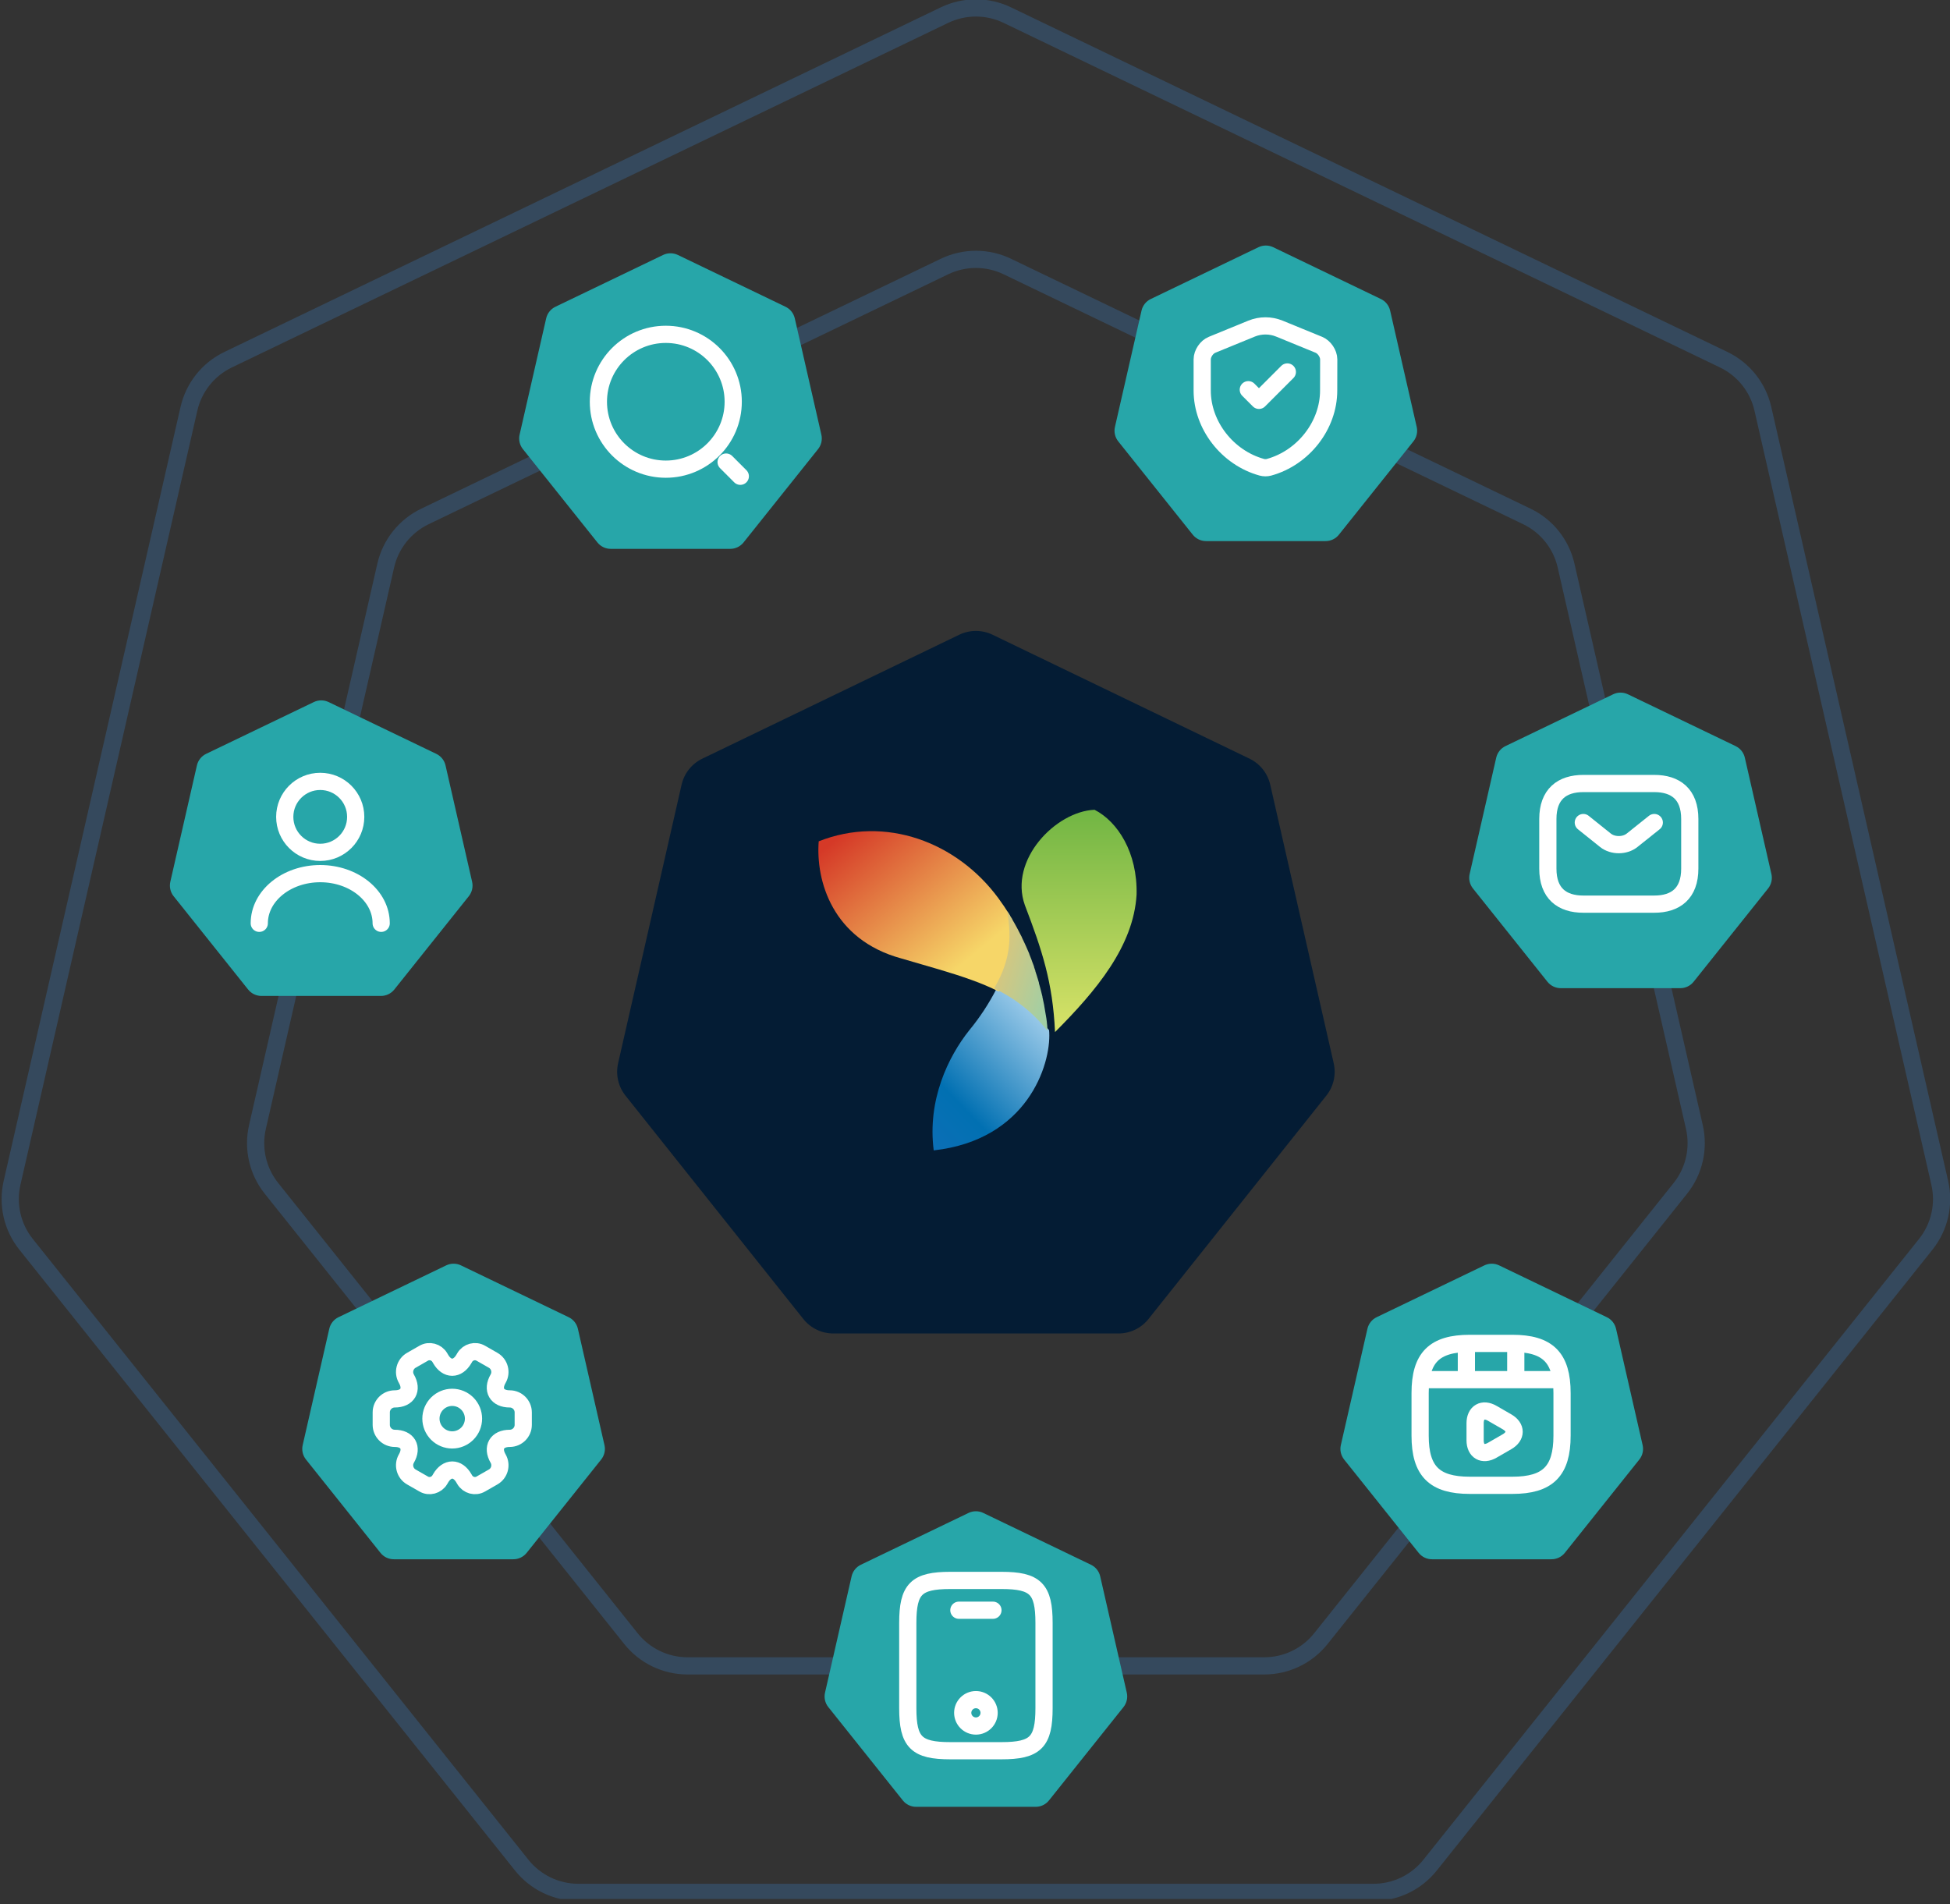 <svg width="340" height="332" viewBox="0 0 340 332" fill="none" xmlns="http://www.w3.org/2000/svg">
<rect x="0" y="0" width="340" height="332" fill="#333333" stroke="none"/>
<g clip-path="url(#clip0_677_900)">
<path d="M175.628 2.632C173.921 1.811 172.052 1.385 170.158 1.385C168.264 1.385 166.394 1.811 164.687 2.632L39.776 62.715C38.067 63.537 36.565 64.733 35.382 66.216C34.199 67.698 33.366 69.428 32.943 71.276L2.098 206.26C1.676 208.11 1.676 210.032 2.098 211.882C2.521 213.732 3.355 215.463 4.539 216.946L90.972 325.205C92.154 326.686 93.654 327.881 95.362 328.703C97.069 329.524 98.939 329.951 100.834 329.951H239.482C241.377 329.951 243.247 329.524 244.955 328.703C246.662 327.881 248.162 326.686 249.344 325.205L335.777 216.946C338.176 213.941 339.074 210.008 338.218 206.26L307.372 71.276C306.517 67.531 304.002 64.38 300.54 62.715L175.628 2.632Z" stroke="#35495D" stroke-width="3" stroke-miterlimit="10"/>
<path d="M175.629 46.468C173.922 45.647 172.052 45.221 170.158 45.221C168.264 45.221 166.394 45.647 164.688 46.468L74.089 90.047C72.38 90.869 70.878 92.066 69.695 93.548C68.512 95.031 67.679 96.76 67.256 98.609L44.887 196.507C44.465 198.357 44.465 200.278 44.887 202.128C45.31 203.978 46.144 205.709 47.328 207.192L110.015 285.711C111.197 287.191 112.698 288.387 114.405 289.208C116.112 290.03 117.983 290.457 119.877 290.457H220.441C222.336 290.457 224.206 290.03 225.913 289.208C227.621 288.387 229.121 287.191 230.303 285.711L292.99 207.192C295.389 204.188 296.287 200.254 295.431 196.507L273.059 98.608C272.637 96.76 271.803 95.03 270.62 93.548C269.437 92.066 267.936 90.869 266.227 90.047L175.629 46.468Z" stroke="#35495D" stroke-width="3" stroke-miterlimit="10"/>
<path d="M173.06 110.669C171.226 109.785 169.09 109.785 167.255 110.669L122.455 132.278C121.551 132.713 120.757 133.347 120.132 134.132C119.507 134.917 119.066 135.832 118.843 136.81L107.772 185.384C107.549 186.362 107.549 187.377 107.772 188.354C107.994 189.332 108.434 190.246 109.059 191.031L140.071 229.981C141.338 231.573 143.262 232.5 145.297 232.5H195.021C196.026 232.5 197.017 232.274 197.923 231.838C198.828 231.402 199.623 230.767 200.249 229.981L231.257 191.031C231.881 190.247 232.321 189.332 232.544 188.355C232.767 187.377 232.767 186.362 232.544 185.385L221.476 136.811C221.253 135.833 220.812 134.917 220.187 134.132C219.562 133.347 218.768 132.713 217.864 132.278L173.06 110.669Z" fill="#041C34"/>
<path d="M283.84 121.055C283.439 120.862 282.999 120.762 282.553 120.762C282.107 120.762 281.667 120.862 281.266 121.055L262.489 130.087C262.087 130.28 261.734 130.562 261.455 130.911C261.177 131.26 260.981 131.667 260.881 132.102L256.245 152.392C256.146 152.827 256.146 153.279 256.245 153.715C256.344 154.15 256.541 154.557 256.819 154.906L269.811 171.179C270.375 171.884 271.229 172.295 272.132 172.295H292.974C293.877 172.295 294.731 171.884 295.295 171.179L308.287 154.906C308.565 154.557 308.762 154.15 308.861 153.715C308.96 153.279 308.96 152.827 308.861 152.392L304.225 132.102C304.023 131.22 303.431 130.479 302.617 130.087L283.84 121.055ZM261.385 220.628C260.984 220.435 260.544 220.334 260.098 220.334C259.653 220.334 259.213 220.434 258.811 220.627L240.031 229.662C239.629 229.855 239.276 230.137 238.998 230.485C238.72 230.834 238.524 231.241 238.424 231.676L233.787 251.964C233.586 252.845 233.798 253.771 234.362 254.478L247.356 270.753C247.634 271.101 247.988 271.382 248.389 271.576C248.791 271.769 249.231 271.869 249.677 271.869H270.519C270.965 271.869 271.405 271.769 271.807 271.576C272.209 271.382 272.562 271.101 272.84 270.753L285.832 254.478C286.11 254.129 286.307 253.722 286.406 253.286C286.505 252.851 286.505 252.399 286.406 251.964L281.77 231.676C281.67 231.241 281.474 230.834 281.196 230.485C280.918 230.137 280.565 229.855 280.163 229.662L261.385 220.628ZM171.444 263.792C171.043 263.599 170.603 263.499 170.157 263.499C169.711 263.499 169.271 263.599 168.87 263.792L150.093 272.826C149.279 273.218 148.687 273.96 148.485 274.841L143.849 295.129C143.647 296.01 143.859 296.936 144.423 297.642L157.415 313.917C157.693 314.266 158.046 314.547 158.448 314.74C158.85 314.934 159.29 315.034 159.736 315.034H180.578C181.024 315.034 181.464 314.934 181.866 314.74C182.268 314.547 182.621 314.266 182.899 313.917L195.891 297.642C196.455 296.936 196.667 296.01 196.465 295.129L191.829 274.841C191.729 274.406 191.533 273.999 191.255 273.65C190.977 273.301 190.623 273.02 190.221 272.826L171.444 263.792ZM80.372 220.627C79.97 220.434 79.53 220.334 79.084 220.334C78.639 220.334 78.199 220.435 77.797 220.628L59.02 229.662C58.618 229.855 58.265 230.137 57.987 230.485C57.708 230.834 57.512 231.241 57.413 231.676L52.776 251.964C52.676 252.399 52.676 252.851 52.776 253.286C52.875 253.722 53.071 254.129 53.35 254.478L66.342 270.753C66.62 271.101 66.973 271.382 67.375 271.576C67.777 271.769 68.217 271.869 68.662 271.869H89.507C89.953 271.869 90.393 271.769 90.795 271.576C91.197 271.382 91.55 271.101 91.828 270.753L104.82 254.478C105.098 254.129 105.295 253.722 105.394 253.286C105.494 252.851 105.494 252.399 105.394 251.964L100.758 231.676C100.658 231.241 100.462 230.834 100.184 230.485C99.906 230.137 99.552 229.855 99.15 229.662L80.372 220.627ZM57.292 122.408C56.478 122.017 55.531 122.017 54.718 122.409L35.942 131.439C35.539 131.633 35.186 131.914 34.908 132.263C34.629 132.612 34.433 133.019 34.334 133.454L29.698 153.744C29.598 154.18 29.598 154.632 29.698 155.067C29.797 155.503 29.994 155.91 30.272 156.259L43.264 172.531C43.542 172.88 43.895 173.161 44.297 173.354C44.699 173.547 45.139 173.648 45.585 173.648H66.43C66.875 173.648 67.315 173.547 67.717 173.354C68.119 173.161 68.472 172.88 68.75 172.531L81.742 156.259C82.021 155.91 82.217 155.503 82.317 155.067C82.416 154.632 82.416 154.18 82.317 153.744L77.681 133.454C77.479 132.573 76.887 131.831 76.073 131.439L57.293 122.408H57.292ZM118.191 44.454C117.79 44.261 117.35 44.161 116.904 44.161C116.458 44.161 116.018 44.261 115.617 44.454L96.84 53.488C96.438 53.682 96.084 53.963 95.806 54.312C95.528 54.66 95.332 55.067 95.232 55.502L90.596 75.79C90.496 76.225 90.496 76.677 90.596 77.112C90.695 77.548 90.891 77.955 91.17 78.304L104.162 94.578C104.44 94.927 104.793 95.208 105.195 95.402C105.597 95.595 106.037 95.696 106.483 95.696H127.324C127.77 95.696 128.211 95.595 128.613 95.402C129.014 95.209 129.368 94.927 129.646 94.578L142.638 78.304C142.916 77.955 143.112 77.548 143.212 77.112C143.311 76.677 143.311 76.225 143.212 75.79L138.576 55.502C138.476 55.067 138.28 54.66 138.001 54.312C137.723 53.963 137.37 53.681 136.968 53.488L118.191 44.454ZM221.996 43.104C221.594 42.911 221.154 42.81 220.709 42.81C220.263 42.81 219.823 42.911 219.421 43.104L200.645 52.136C199.831 52.528 199.239 53.269 199.037 54.15L194.401 74.441C194.301 74.876 194.301 75.328 194.401 75.763C194.5 76.199 194.697 76.606 194.975 76.955L207.967 93.227C208.246 93.576 208.599 93.857 209 94.05C209.402 94.243 209.842 94.344 210.287 94.344H231.13C231.576 94.344 232.016 94.243 232.417 94.05C232.819 93.857 233.172 93.576 233.45 93.227L246.442 76.955C247.007 76.248 247.218 75.322 247.017 74.441L242.38 54.15C242.281 53.715 242.085 53.308 241.806 52.959C241.528 52.611 241.174 52.329 240.772 52.136L221.996 43.104Z" fill="#27A6A9"/>
<path d="M55.834 148.614C59.251 148.614 62.021 145.844 62.021 142.428C62.021 139.012 59.251 136.241 55.834 136.241C52.418 136.241 49.648 139.011 49.648 142.428C49.648 145.845 52.418 148.614 55.834 148.614Z" stroke="white" stroke-width="3" stroke-linejoin="round"/>
<path d="M66.463 160.986C66.463 156.198 61.699 152.325 55.834 152.325C49.97 152.325 45.206 156.198 45.206 160.986" stroke="white" stroke-width="3" stroke-linecap="round" stroke-linejoin="round"/>
<path d="M288.441 157.644H276.069C272.357 157.644 269.882 155.788 269.882 151.458V142.797C269.882 138.466 272.357 136.61 276.069 136.61H288.441C292.153 136.61 294.628 138.466 294.628 142.797V151.458C294.628 155.788 292.153 157.644 288.441 157.644Z" stroke="white" stroke-width="3" stroke-miterlimit="10" stroke-linejoin="round"/>
<path d="M288.439 143.417L284.566 146.51C283.293 147.525 281.201 147.525 279.927 146.51L276.066 143.417" stroke="white" stroke-width="3" stroke-miterlimit="10" stroke-linecap="round" stroke-linejoin="round"/>
<path d="M231.663 68.097C231.663 74.147 227.271 79.814 221.27 81.471C220.857 81.582 220.422 81.582 220.008 81.471C214.007 79.814 209.615 74.146 209.615 68.097V62.665C209.615 61.65 210.382 60.499 211.335 60.117L218.227 57.295C219.773 56.664 221.517 56.664 223.064 57.295L229.956 60.117C230.896 60.5 231.675 61.651 231.675 62.665L231.663 68.097Z" stroke="white" stroke-width="3" stroke-linejoin="round"/>
<path d="M217.654 67.948L219.51 69.804L224.459 64.855" stroke="white" stroke-width="3" stroke-linecap="round" stroke-linejoin="round"/>
<path d="M182.036 282.98V297.827C182.036 303.766 180.551 305.251 174.612 305.251H165.704C159.765 305.251 158.28 303.766 158.28 297.827V282.98C158.28 277.041 159.765 275.557 165.704 275.557H174.612C180.551 275.557 182.036 277.041 182.036 282.98Z" stroke="white" stroke-width="3" stroke-linejoin="round"/>
<path d="M173.127 280.754H167.188" stroke="white" stroke-width="3" stroke-linecap="round" stroke-linejoin="round"/>
<path d="M170.16 300.945C170.77 300.945 171.355 300.703 171.787 300.271C172.219 299.84 172.461 299.254 172.461 298.644C172.461 298.034 172.219 297.448 171.787 297.017C171.355 296.585 170.77 296.343 170.16 296.343C169.549 296.343 168.964 296.585 168.532 297.017C168.101 297.448 167.858 298.034 167.858 298.644C167.858 299.254 168.101 299.84 168.532 300.271C168.964 300.703 169.549 300.945 170.16 300.945Z" stroke="white" stroke-width="3" stroke-linejoin="round"/>
<path d="M78.847 251.059C79.832 251.059 80.776 250.668 81.472 249.972C82.168 249.276 82.559 248.332 82.559 247.348C82.559 246.363 82.168 245.419 81.472 244.723C80.776 244.027 79.832 243.636 78.847 243.636C77.863 243.636 76.919 244.027 76.223 244.723C75.527 245.419 75.136 246.363 75.136 247.348C75.136 248.332 75.527 249.276 76.223 249.972C76.919 250.668 77.863 251.059 78.847 251.059Z" stroke="white" stroke-width="3" stroke-miterlimit="10" stroke-linejoin="round"/>
<path d="M66.475 248.436V246.259C66.475 244.972 67.526 243.908 68.826 243.908C71.065 243.908 71.981 242.324 70.855 240.382C70.211 239.268 70.595 237.82 71.721 237.177L73.861 235.952C74.839 235.371 76.101 235.717 76.682 236.694L76.819 236.93C77.932 238.872 79.763 238.872 80.889 236.93L81.025 236.694C81.607 235.717 82.869 235.371 83.846 235.952L85.987 237.177C87.112 237.82 87.496 239.268 86.852 240.382C85.727 242.324 86.642 243.908 88.882 243.908C90.168 243.908 91.232 244.96 91.232 246.259V248.436C91.232 249.723 90.181 250.787 88.882 250.787C86.642 250.787 85.727 252.371 86.852 254.313C87.496 255.439 87.112 256.875 85.987 257.517L83.846 258.742C82.869 259.324 81.607 258.978 81.025 258L80.889 257.765C79.775 255.823 77.944 255.823 76.819 257.765L76.682 258C76.101 258.978 74.839 259.324 73.861 258.742L71.721 257.517C70.595 256.875 70.212 255.427 70.855 254.313C71.981 252.371 71.065 250.787 68.826 250.787C68.203 250.785 67.606 250.536 67.166 250.096C66.726 249.655 66.477 249.059 66.475 248.436Z" stroke="white" stroke-width="3" stroke-miterlimit="10" stroke-linejoin="round"/>
<path d="M272.356 250.314V242.891C272.356 236.705 269.882 234.229 263.696 234.229H256.272C250.086 234.229 247.611 236.705 247.611 242.891V250.314C247.611 256.5 250.086 258.975 256.272 258.975H263.696C269.882 258.975 272.356 256.5 272.356 250.314Z" stroke="white" stroke-width="3" stroke-linejoin="round"/>
<path d="M248.254 240.553H271.712M255.677 234.369V240.382" stroke="white" stroke-width="3" stroke-linecap="round" stroke-linejoin="round"/>
<path d="M264.289 234.369V239.825" stroke="white" stroke-width="3" stroke-linecap="round" stroke-linejoin="round"/>
<path d="M257.199 249.64V248.155C257.199 246.25 258.548 245.471 260.193 246.423L261.48 247.165L262.767 247.908C264.413 248.86 264.413 250.419 262.767 251.372L261.48 252.115L260.193 252.857C258.548 253.81 257.199 253.03 257.199 251.124V249.64Z" stroke="white" stroke-width="3" stroke-miterlimit="10" stroke-linejoin="round"/>
<path d="M116.089 81.802C122.581 81.802 127.843 76.54 127.843 70.049C127.843 63.557 122.581 58.295 116.089 58.295C109.597 58.295 104.335 63.557 104.335 70.049C104.335 76.54 109.598 81.802 116.089 81.802Z" stroke="white" stroke-width="3" stroke-linejoin="round"/>
<path d="M129.08 83.04L126.605 80.564" stroke="white" stroke-width="3" stroke-linecap="round" stroke-linejoin="round"/>
<path d="M190.842 141.189C194.88 143.249 198.349 148.646 198.173 155.977C197.644 165.004 191.098 172.783 183.954 179.95C183.556 171.208 181.679 165.641 178.688 157.803C175.884 149.926 184.08 141.463 190.842 141.189Z" fill="url(#paint0_linear_677_900)"/>
<path d="M168.98 179.66C170.831 177.417 172.433 174.98 173.757 172.392C181.1 176.236 179.365 175.514 182.909 179.609C182.909 179.734 182.937 179.865 182.943 179.99C183.238 185.678 179.098 198.759 162.803 200.578C161.666 191.763 165.34 184.244 168.98 179.66Z" fill="url(#paint1_linear_677_900)"/>
<path d="M142.75 146.69C154.363 142.095 166.859 146.805 174.077 156.61C174.777 157.561 175.439 158.545 176.061 159.561C177.199 166.756 176.328 170.755 174.133 172.87C172.632 172.124 171.088 171.467 169.509 170.902C165.687 169.514 162.161 168.593 157.122 167.103C145.167 163.838 142.215 153.584 142.75 146.69Z" fill="url(#paint2_linear_677_900)"/>
<path d="M175.618 158.855L175.84 159.208L175.93 159.357L176.5 160.261V160.312L176.55 160.391L176.596 160.471L176.721 160.693L176.897 161L177.267 161.671L177.404 161.927L177.551 162.206L177.591 162.291L177.676 162.45L177.779 162.649L177.876 162.843L178.177 163.411V163.457L178.695 164.549L178.819 164.828L178.905 165.01L178.996 165.226L179.052 165.351L179.138 165.55L179.201 165.692L179.332 165.993L179.473 166.329V166.369L179.9 167.45V167.484L180.014 167.79L180.082 167.967L180.298 168.536V168.615L180.531 169.286V169.355L180.736 169.986L180.77 170.089L180.873 170.43L180.975 170.754L181.072 171.084L181.152 171.363V171.453L181.202 171.63L181.368 172.233L181.407 172.386L181.487 172.682L181.76 173.774V173.814V173.853L182.067 175.293V175.338L182.443 177.55L182.533 178.227V178.324L182.573 178.642L182.602 178.944V179.041V179.279V179.371V179.411L182.63 179.734C180.159 176.567 176.969 174.032 173.325 172.34C176.624 166.784 176.186 162.581 175.618 158.855Z" fill="url(#paint3_linear_677_900)"/>
</g>
<defs>
<linearGradient id="paint0_linear_677_900" x1="189.391" y1="141.704" x2="189.391" y2="178.765" gradientUnits="userSpaceOnUse">
<stop stop-color="#72B644"/>
<stop offset="1" stop-color="#D5E167"/>
</linearGradient>
<linearGradient id="paint1_linear_677_900" x1="176.688" y1="173.138" x2="155.647" y2="193.409" gradientUnits="userSpaceOnUse">
<stop stop-color="#97C8E8"/>
<stop offset="0.69" stop-color="#0170B2"/>
<stop offset="1" stop-color="#0C6FB6"/>
</linearGradient>
<linearGradient id="paint2_linear_677_900" x1="144.933" y1="146.937" x2="164.616" y2="170.783" gradientUnits="userSpaceOnUse">
<stop stop-color="#D53927"/>
<stop offset="1" stop-color="#F6D668"/>
</linearGradient>
<linearGradient id="paint3_linear_677_900" x1="174.659" y1="169.357" x2="183.536" y2="171.963" gradientUnits="userSpaceOnUse">
<stop stop-color="#D3C781"/>
<stop offset="1" stop-color="#A1CFA5"/>
</linearGradient>
<clipPath id="clip0_677_900">
<rect width="340" height="331.092" fill="white"/>
</clipPath>
</defs>
</svg>
